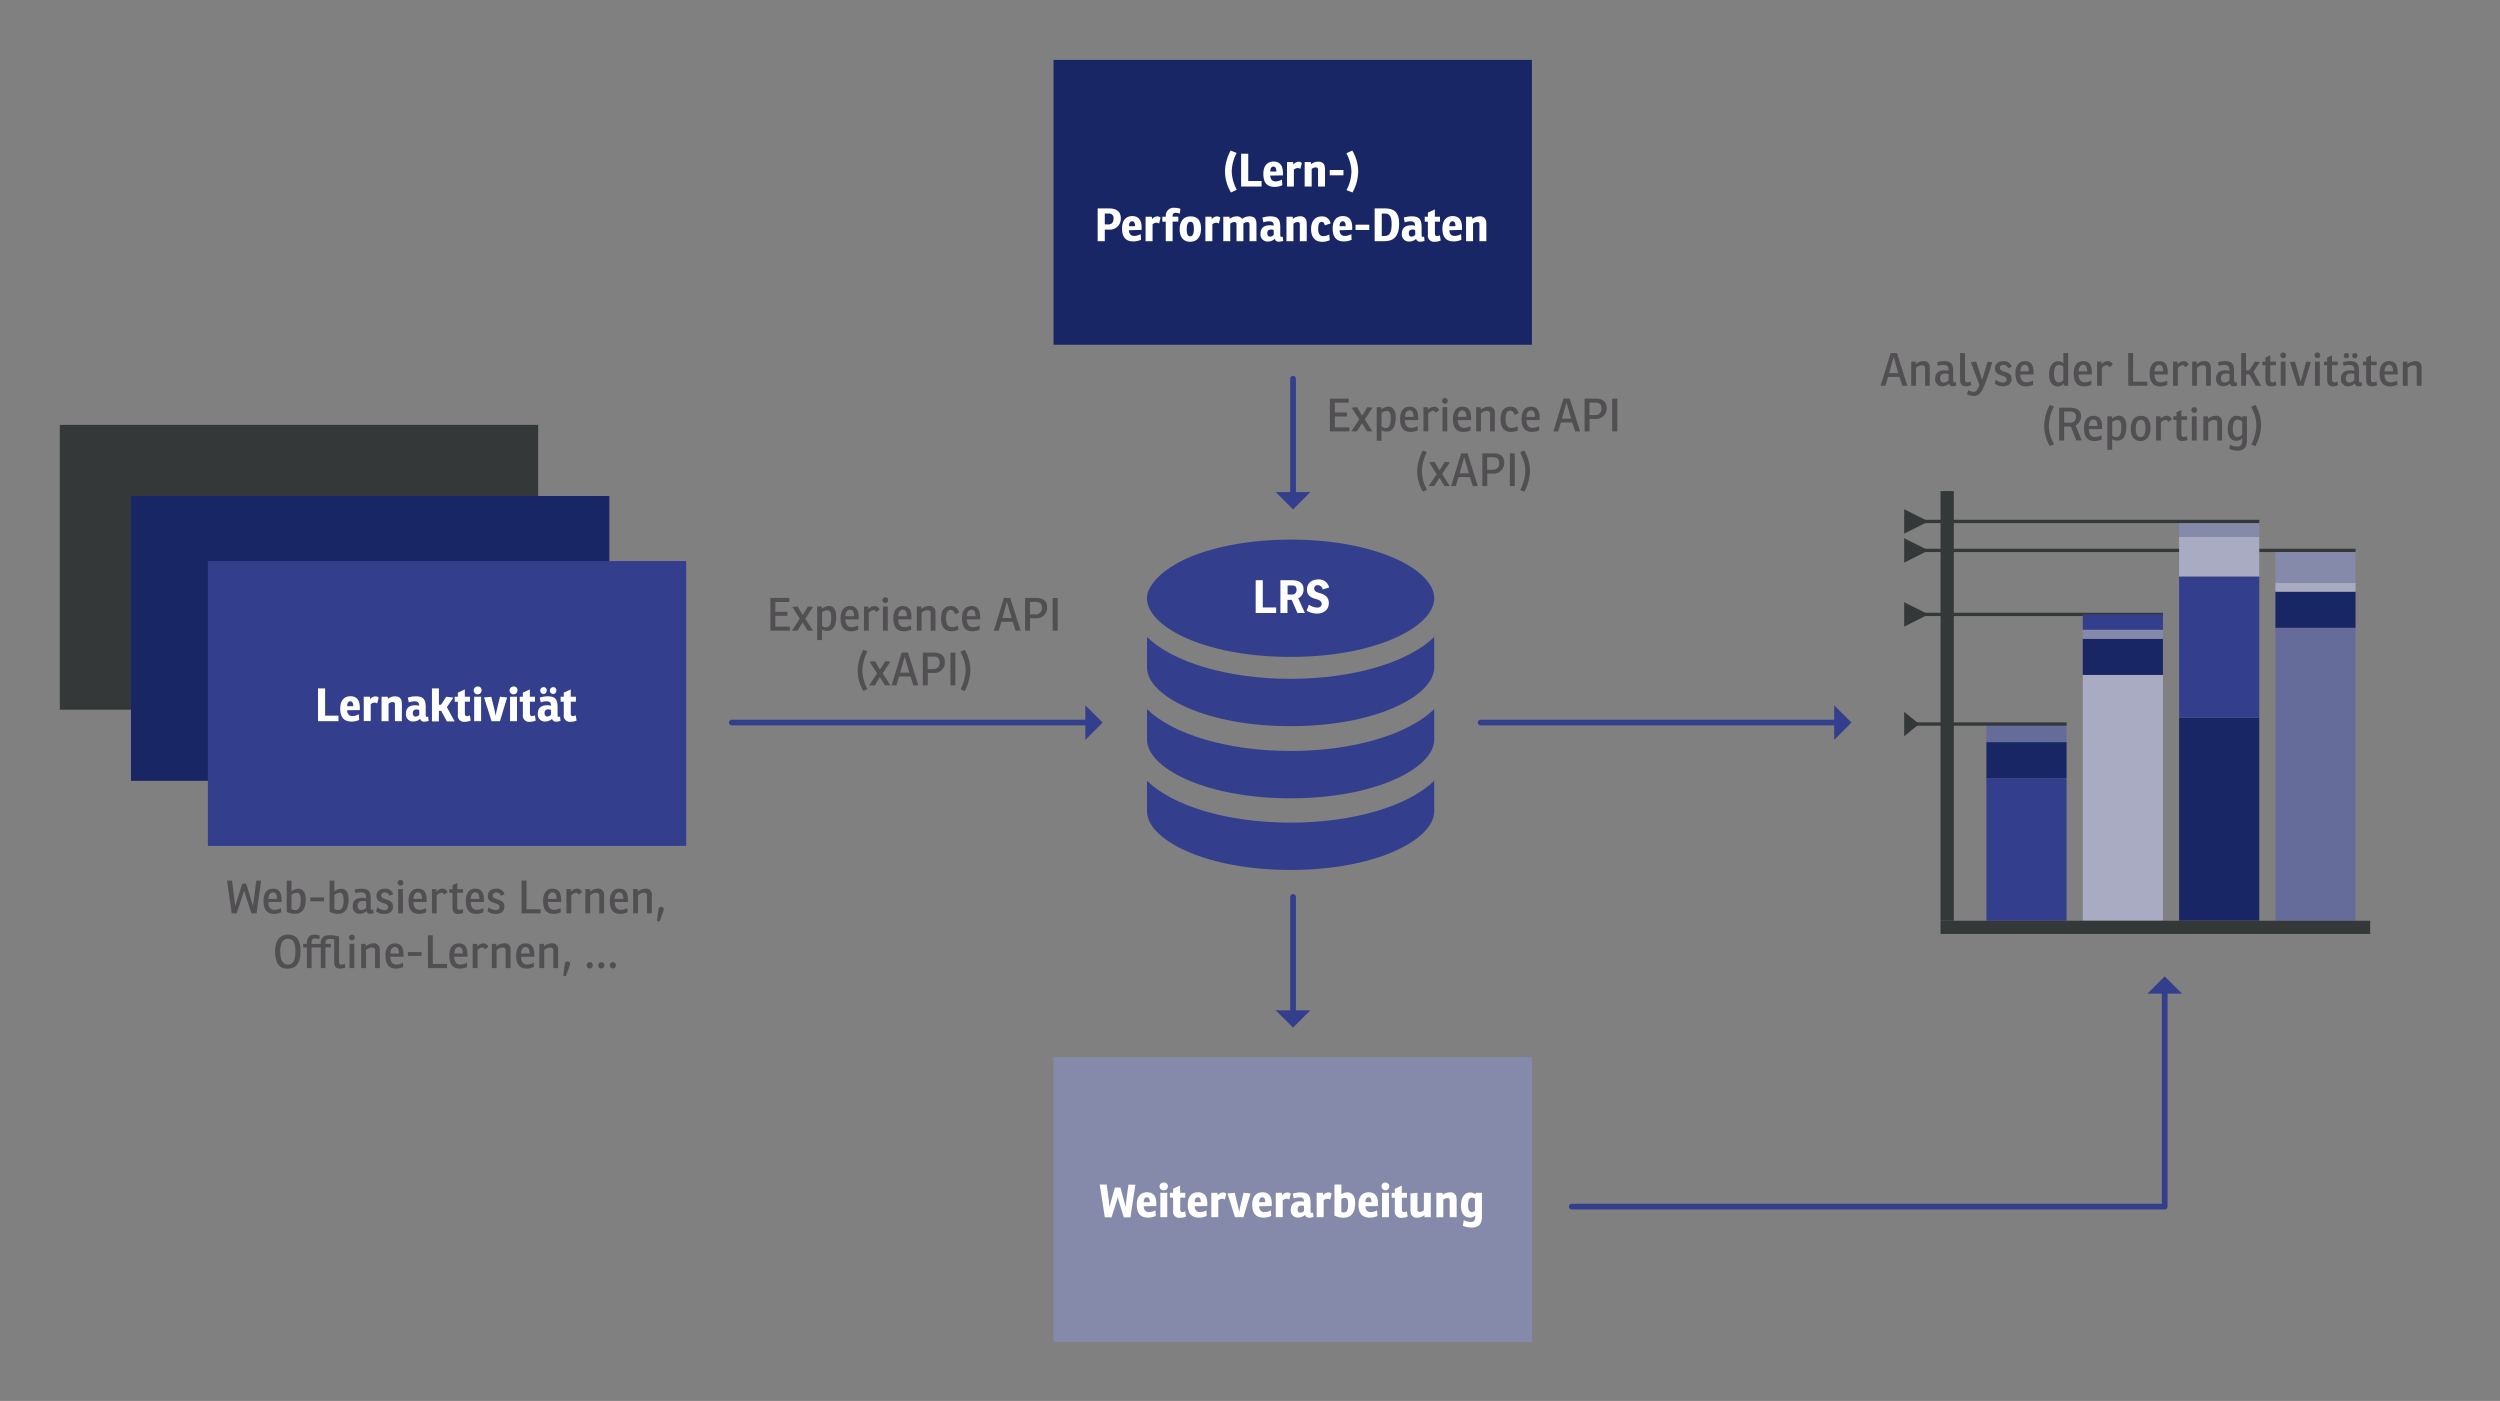 <?xml version="1.0" encoding="UTF-8"?>
<svg xmlns="http://www.w3.org/2000/svg" id="Ebene_1" data-name="Ebene 1" viewBox="0 0 878 492">
  <rect x="0" y="0" width="878" height="492" fill="#808080" stroke="none"/>
  <defs>
    <style>.cls-1,.cls-8{fill:#343838;}.cls-2{fill:none;stroke:#333e8d;stroke-linecap:round;stroke-linejoin:round;stroke-width:2px;}.cls-3{fill:#333e8d;}.cls-4{fill:#514f52;}.cls-5{fill:#192666;}.cls-6{fill:#fff;}.cls-7{fill:#8589aa;}.cls-8{fill-rule:evenodd;}.cls-9{fill:#a8abc1;}.cls-10{fill:#656c99;}</style>
  </defs>
  <rect class="cls-1" x="21" y="149.21" width="168" height="100.04"></rect>
  <line class="cls-2" x1="381.98" y1="253.77" x2="257" y2="253.77"></line>
  <polygon class="cls-3" points="381.17 259.85 381.17 247.7 387.24 253.77 381.17 259.85"></polygon>
  <line class="cls-2" x1="644.98" y1="253.77" x2="520" y2="253.77"></line>
  <polygon class="cls-3" points="644.17 259.85 644.17 247.7 650.24 253.77 644.17 259.85"></polygon>
  <polyline class="cls-2" points="552 423.77 760.24 423.77 760.24 348.15"></polyline>
  <polygon class="cls-3" points="754.17 348.97 766.32 348.97 760.24 342.89 754.17 348.97"></polygon>
  <line class="cls-2" x1="454.12" y1="173.64" x2="454.12" y2="133"></line>
  <polygon class="cls-3" points="448.05 172.82 460.19 172.82 454.12 178.89 448.05 172.82"></polygon>
  <line class="cls-2" x1="454.12" y1="355.64" x2="454.12" y2="315"></line>
  <polygon class="cls-3" points="448.05 354.82 460.19 354.82 454.12 360.89 448.05 354.82"></polygon>
  <path class="cls-4" d="M270.55 210h6.63v1.42H272.3v3.44h4.24v1.41H272.3v3.81h5.09v1.42h-6.84z"></path>
  <path class="cls-4" d="M285.55 213.17l-2.74 4.11 2.72 4.22h-1.87l-1.79-2.86-1.81 2.86h-1.94l2.77-4.21-2.64-4.12 1.9-.18 1.75 3 1.86-3z"></path>
  <path class="cls-4" d="M288.59 213l.06.8a4.36 4.36.0 012.4-1c1.52.0 2.63 1.2 2.63 3.76.0 2.8-.84 5-3.12 5a3.3 3.3.0 01-1.88-.48v3.7H287V213zm.11 6.8a2.39 2.39.0 001.53.51c1.32.0 1.69-1.6 1.69-3.34.0-2.13-.57-2.66-1.41-2.66a3.45 3.45.0 00-1.81.72z"></path>
  <path class="cls-4" d="M296.92 217.52c0 1.76.77 2.75 2.15 2.75a4.9 4.9.0 002.27-.62l.11 1.44a5.66 5.66.0 01-2.56.61c-2.91.0-3.68-2.12-3.68-4.53.0-3.09 1.46-4.34 3.36-4.34 2.13.0 3 1.44 3 4v.69zm1.62-3.4c-1.11.0-1.6 1.11-1.6 2.28h3C3e2 214.86 299.44 214.12 298.54 214.12z"></path>
  <path class="cls-4" d="M308.92 214.08l-1.23.88c-.27-.48-.5-.71-.88-.71a2.5 2.5.0 00-1.7 1v6.24h-1.69V213h1.52l.06.91a3.07 3.07.0 012.16-1.07A1.83 1.83.0 01308.92 214.08z"></path>
  <path class="cls-4" d="M310.94 209.79a.91.91.0 011 1 1 1 0 01-1 1 1 1 0 01-1-1 .94.94.0 011-1zm.85 3.2v8.51H310.1V213z"></path>
  <path class="cls-4" d="M315.47 217.52c0 1.76.76 2.75 2.14 2.75a4.86 4.86.0 002.27-.62l.12 1.44a5.7 5.7.0 01-2.56.61c-2.92.0-3.69-2.12-3.69-4.53.0-3.09 1.46-4.34 3.36-4.34 2.13.0 3 1.44 3 4v.69zm1.61-3.4c-1.1.0-1.6 1.11-1.6 2.28h3C318.51 214.86 318 214.12 317.08 214.12z"></path>
  <path class="cls-4" d="M323.58 213.9a4.11 4.11.0 012.62-1.07 2 2 0 012.29 1.74 7.45 7.45.0 01.05 1.06v5.87h-1.68v-5.65a5.47 5.47.0 000-.72c-.1-.6-.48-.84-1.19-.84a3.11 3.11.0 00-2 .92v6.29H322V213h1.57z"></path>
  <path class="cls-4" d="M336.44 219.7l.15 1.44a5.67 5.67.0 01-2.45.56c-2.93.0-3.63-2.36-3.63-4.41.0-2.3.76-4.46 3.44-4.46a2.65 2.65.0 012.83 2.35l-1.41.5c-.21-.79-.58-1.46-1.49-1.46-1.41.0-1.63 1.68-1.63 3 0 1.87.61 3.06 2.08 3.06A4.34 4.34.0 00336.44 219.7z"></path>
  <path class="cls-4" d="M339.58 217.52c0 1.76.77 2.75 2.14 2.75a4.86 4.86.0 002.27-.62l.12 1.44a5.7 5.7.0 01-2.56.61c-2.92.0-3.69-2.12-3.69-4.53.0-3.09 1.46-4.34 3.37-4.34 2.12.0 3 1.44 3 4v.69zm1.61-3.4c-1.1.0-1.6 1.11-1.6 2.28h3C342.62 214.86 342.09 214.12 341.19 214.12z"></path>
  <path class="cls-4" d="M349.05 221.5l3.52-11.5h2.22l3.65 11.5h-1.76l-1-3.12h-4l-.94 3.12zm3-4.46h3.24l-1.65-5.67z"></path>
  <path class="cls-4" d="M361.75 221.5H360V210h4c2.34.0 3.75 1.13 3.75 3.23a3.68 3.68.0 01-4 3.9h-2zm1.83-5.74a2.12 2.12.0 002.34-2.37c0-1.47-.79-2-2.2-2h-2v4.39z"></path>
  <path class="cls-4" d="M371.45 210v11.5H369.7V210z"></path>
  <path class="cls-4" d="M303.21 242.67a14.11 14.11.0 01-2-7.23 16.35 16.35.0 012-7.25l1.44.57a15.54 15.54.0 00-1.79 6.73 13.84 13.84.0 001.82 6.51z"></path>
  <path class="cls-4" d="M312.7 232.37 310 236.48l2.72 4.22h-1.87L309 237.84l-1.81 2.86h-1.94l2.77-4.2-2.64-4.13 1.91-.18 1.74 3 1.86-3z"></path>
  <path class="cls-4" d="M313.13 240.7l3.52-11.5h2.23l3.64 11.5h-1.76l-1-3.12h-4l-.94 3.12zm3-4.46h3.24l-1.65-5.67z"></path>
  <path class="cls-4" d="M325.83 240.7h-1.74V229.2h4c2.34.0 3.75 1.13 3.75 3.23a3.67 3.67.0 01-4 3.9h-2zm1.83-5.74a2.11 2.11.0 002.34-2.37c0-1.47-.79-2-2.2-2h-2V235z"></path>
  <path class="cls-4" d="M335.53 229.2v11.5h-1.74V229.2z"></path>
  <path class="cls-4" d="M338.79 228.2a14.09 14.09.0 012 7.24 16.4 16.4.0 01-2 7.25l-1.44-.58a15.74 15.74.0 001.79-6.72c0-2.66-.8-4.31-1.83-6.51z"></path>
  <path class="cls-4" d="M467.05 140h6.63v1.42H468.8v3.44H473v1.41H468.8v3.81h5.09v1.42h-6.84z"></path>
  <path class="cls-4" d="M482.05 143.17l-2.74 4.11L482 151.5h-1.87l-1.79-2.86-1.81 2.86h-1.94l2.77-4.21-2.64-4.12 1.9-.18 1.75 3 1.86-3z"></path>
  <path class="cls-4" d="M485.09 143l.06.8a4.36 4.36.0 012.4-1c1.52.0 2.63 1.2 2.63 3.76.0 2.8-.84 5-3.12 5a3.3 3.3.0 01-1.88-.48v3.7H483.5V143zm.11 6.8a2.39 2.39.0 001.53.51c1.32.0 1.69-1.6 1.69-3.34.0-2.13-.57-2.66-1.41-2.66a3.45 3.45.0 00-1.81.72z"></path>
  <path class="cls-4" d="M493.42 147.52c0 1.76.77 2.75 2.15 2.75a4.9 4.9.0 002.27-.62l.11 1.44a5.66 5.66.0 01-2.56.61c-2.91.0-3.68-2.12-3.68-4.53.0-3.09 1.46-4.34 3.36-4.34 2.13.0 3 1.44 3 4v.69zm1.62-3.4c-1.11.0-1.6 1.11-1.6 2.28h3C496.46 144.86 495.94 144.12 495 144.12z"></path>
  <path class="cls-4" d="M505.42 144.08l-1.23.88c-.27-.48-.49-.71-.88-.71a2.5 2.5.0 00-1.7 1v6.24h-1.69V143h1.52l.06.91a3.07 3.07.0 012.16-1.07A1.83 1.83.0 01505.42 144.08z"></path>
  <path class="cls-4" d="M507.44 139.79a.91.91.0 011 1 1 1 0 01-1 1 1 1 0 01-1-1 .94.94.0 011-1zm.85 3.2v8.51h-1.68V143z"></path>
  <path class="cls-4" d="M512 147.52c0 1.76.76 2.75 2.14 2.75a4.86 4.86.0 002.27-.62l.12 1.44a5.73 5.73.0 01-2.56.61c-2.92.0-3.69-2.12-3.69-4.53.0-3.09 1.46-4.34 3.37-4.34 2.12.0 3 1.44 3 4v.69zm1.61-3.4c-1.1.0-1.6 1.11-1.6 2.28h3C515 144.86 514.48 144.12 513.58 144.12z"></path>
  <path class="cls-4" d="M520.08 143.9a4.11 4.11.0 012.62-1.07 2 2 0 012.29 1.74 7.45 7.45.0 010 1.06v5.87h-1.68v-5.65a5.47 5.47.0 000-.72c-.1-.6-.48-.84-1.19-.84a3.14 3.14.0 00-2 .92v6.29h-1.7V143H520z"></path>
  <path class="cls-4" d="M532.94 149.7l.15 1.44a5.67 5.67.0 01-2.45.56c-2.93.0-3.63-2.36-3.63-4.41.0-2.3.76-4.46 3.44-4.46a2.65 2.65.0 012.83 2.35l-1.41.5c-.21-.79-.58-1.46-1.49-1.46-1.41.0-1.63 1.68-1.63 3 0 1.87.61 3.06 2.08 3.06A4.34 4.34.0 00532.94 149.7z"></path>
  <path class="cls-4" d="M536.08 147.52c0 1.76.77 2.75 2.14 2.75a4.86 4.86.0 002.27-.62l.12 1.44a5.7 5.7.0 01-2.56.61c-2.92.0-3.68-2.12-3.68-4.53.0-3.09 1.45-4.34 3.36-4.34 2.13.0 3 1.44 3 4v.69zm1.61-3.4c-1.1.0-1.6 1.11-1.6 2.28h3C539.12 144.86 538.59 144.12 537.69 144.12z"></path>
  <path class="cls-4" d="M545.55 151.5l3.52-11.5h2.22l3.65 11.5h-1.76l-1-3.12h-4l-.94 3.12zm3-4.46h3.24l-1.65-5.67z"></path>
  <path class="cls-4" d="M558.25 151.5h-1.74V140h4c2.34.0 3.75 1.13 3.75 3.23a3.68 3.68.0 01-4 3.9h-2zm1.83-5.74a2.11 2.11.0 002.34-2.37c0-1.47-.79-2-2.2-2h-2v4.39z"></path>
  <path class="cls-4" d="M568 140v11.5H566.2V140z"></path>
  <path class="cls-4" d="M499.71 172.67a14.11 14.11.0 01-2-7.23 16.35 16.35.0 012-7.25l1.44.57a15.54 15.54.0 00-1.79 6.73 13.84 13.84.0 001.82 6.51z"></path>
  <path class="cls-4" d="M509.2 162.37l-2.74 4.11 2.72 4.22h-1.87l-1.79-2.86-1.81 2.86h-1.94l2.77-4.2-2.64-4.13 1.91-.18 1.74 3 1.86-3z"></path>
  <path class="cls-4" d="M509.63 170.7l3.52-11.5h2.23L519 170.7h-1.77l-1-3.12h-4l-.94 3.12zm3-4.46h3.24l-1.65-5.67z"></path>
  <path class="cls-4" d="M522.33 170.7h-1.74V159.2h3.95c2.34.0 3.75 1.13 3.75 3.23a3.67 3.67.0 01-3.95 3.9h-2zm1.83-5.74a2.11 2.11.0 002.34-2.37c0-1.47-.79-2-2.2-2h-2V165z"></path>
  <path class="cls-4" d="M532 159.2v11.5h-1.74V159.2z"></path>
  <path class="cls-4" d="M535.29 158.2a14.09 14.09.0 012.05 7.24 16.4 16.4.0 01-2 7.25l-1.45-.58a15.61 15.61.0 001.8-6.72c0-2.66-.8-4.31-1.83-6.51z"></path>
  <path class="cls-4" d="M660.46 135.5 664 124h2.22l3.65 11.5H668.1l-1-3.12h-4l-.95 3.12zm3-4.46h3.23l-1.65-5.67z"></path>
  <path class="cls-4" d="M672.82 127.9a4.11 4.11.0 012.62-1.07 2 2 0 012.29 1.74 7.45 7.45.0 010 1.06v5.87H676.1v-5.65a5.47 5.47.0 000-.72c-.1-.6-.48-.84-1.19-.84a3.14 3.14.0 00-2 .92v6.29h-1.7V127h1.57z"></path>
  <path class="cls-4" d="M680.35 127.17a10.16 10.16.0 012.42-.34c2.59.0 3.19 1.13 3.19 3.6v3.11c0 .56.16.75.46.75a1.32 1.32.0 00.46-.1l.12 1.27a4.43 4.43.0 01-1.21.2 1.11 1.11.0 01-1.26-1 3.38 3.38.0 01-2.41 1 2.39 2.39.0 01-2.49-2.65c0-2 1.22-2.95 3.28-2.95a6.22 6.22.0 011.41.16v-.45c0-1.12-.56-1.61-1.79-1.61a7.25 7.25.0 00-2 .32zm4 4.17a4.18 4.18.0 00-1.12-.17c-1.18.0-1.85.46-1.85 1.71.0.83.4 1.47 1.24 1.47a2.55 2.55.0 001.73-.81z"></path>
  <path class="cls-4" d="M688.38 124h1.72v9.07c0 .83.21 1.2.8 1.2a3.26 3.26.0 001.2-.32l.21 1.33a4.7 4.7.0 01-1.81.38c-1.67.0-2.12-.94-2.12-2.37z"></path>
  <path class="cls-4" d="M699.67 127.17a73.2 73.2.0 01-2.74 8.09c-.93 2.23-1.78 3.81-3.73 3.81a5.15 5.15.0 01-2.4-.6l.45-1.45a3.89 3.89.0 001.84.6c1 0 1.5-.87 2.08-2.4l-3-8L694 127l2.11 6.39c.38-1.06 1.26-4 1.89-6.39z"></path>
  <path class="cls-4" d="M700.93 133.36a4.26 4.26.0 002.38 1c.87.0 1.41-.32 1.41-1.09s-.76-1.09-1.68-1.39l-.14-.05c-1.11-.37-2.28-.77-2.28-2.48s1.37-2.51 3-2.51a2.71 2.71.0 012.91 2l-1.31.5a1.59 1.59.0 00-1.55-1.17c-.72.0-1.31.3-1.31 1.05s.81 1.12 1.73 1.4h.16c1.07.32 2.24.84 2.24 2.44.0 1.45-1.06 2.61-3.09 2.61a5.11 5.11.0 01-2.89-.92z"></path>
  <path class="cls-4" d="M709.54 131.52c0 1.76.77 2.75 2.14 2.75a4.9 4.9.0 002.28-.62l.11 1.44a5.7 5.7.0 01-2.56.61c-2.92.0-3.68-2.12-3.68-4.53.0-3.09 1.45-4.34 3.36-4.34 2.13.0 3 1.44 3 4v.69zm1.61-3.4c-1.1.0-1.6 1.11-1.6 2.28h3C712.58 128.86 712.05 128.12 711.15 128.12z"></path>
  <path class="cls-4" d="M724.64 124h1.7v11.5H724.8v-.8a2.87 2.87.0 01-2.15 1c-1.74.0-3-1.37-3-4.32.0-2.21.88-4.51 3.2-4.51a3.09 3.09.0 011.82.61zm0 4.81a2.55 2.55.0 00-1.52-.64c-.93.0-1.76.69-1.76 3.22.0 1.89.66 2.9 1.68 2.9a2.23 2.23.0 001.6-.79z"></path>
  <path class="cls-4" d="M730 131.52c0 1.76.77 2.75 2.15 2.75a4.9 4.9.0 002.27-.62l.11 1.44a5.66 5.66.0 01-2.56.61c-2.91.0-3.68-2.12-3.68-4.53.0-3.09 1.46-4.34 3.36-4.34 2.13.0 3 1.44 3 4v.69zm1.62-3.4c-1.11.0-1.6 1.11-1.6 2.28h3C733 128.86 732.52 128.12 731.62 128.12z"></path>
  <path class="cls-4" d="M742 128.08l-1.23.88c-.27-.48-.49-.71-.88-.71a2.5 2.5.0 00-1.7 1v6.24H736.5V127H738l.06.91a3.07 3.07.0 012.16-1.07A1.83 1.83.0 01742 128.08z"></path>
  <path class="cls-4" d="M747.41 124h1.74v10.06h5v1.44h-6.69z"></path>
  <path class="cls-4" d="M756.67 131.52c0 1.76.77 2.75 2.15 2.75a4.86 4.86.0 002.27-.62l.11 1.44a5.66 5.66.0 01-2.56.61c-2.91.0-3.68-2.12-3.68-4.53.0-3.09 1.46-4.34 3.36-4.34 2.13.0 3 1.44 3 4v.69zm1.62-3.4c-1.1.0-1.6 1.11-1.6 2.28h3C759.71 128.86 759.19 128.12 758.29 128.12z"></path>
  <path class="cls-4" d="M768.68 128.08l-1.24.88c-.27-.48-.49-.71-.88-.71a2.48 2.48.0 00-1.69 1v6.24h-1.7V127h1.52l.06.91a3.09 3.09.0 012.16-1.07A1.84 1.84.0 01768.68 128.08z"></path>
  <path class="cls-4" d="M771.47 127.9a4.13 4.13.0 012.63-1.07 2 2 0 012.29 1.74 7.45 7.45.0 01.05 1.06v5.87h-1.68v-5.65a4.11 4.11.0 000-.72c-.09-.6-.48-.84-1.18-.84a3.16 3.16.0 00-2 .92v6.29h-1.69V127h1.57z"></path>
  <path class="cls-4" d="M779 127.17a10 10 0 012.42-.34c2.59.0 3.18 1.13 3.18 3.6v3.11c0 .56.16.75.47.75a1.32 1.32.0 00.46-.1l.11 1.27a4.37 4.37.0 01-1.2.2 1.1 1.1.0 01-1.26-1 3.4 3.4.0 01-2.42 1 2.39 2.39.0 01-2.48-2.65c0-2 1.22-2.95 3.28-2.95a6.29 6.29.0 011.41.16v-.45c0-1.12-.56-1.61-1.79-1.61a7.27 7.27.0 00-2 .32zm4 4.17a4.25 4.25.0 00-1.12-.17c-1.19.0-1.86.46-1.86 1.71.0.83.4 1.47 1.25 1.47a2.57 2.57.0 001.73-.81z"></path>
  <path class="cls-4" d="M793.67 127.17l-2.29 3.44 2.72 4.89h-1.9l-2.24-4H788.8v4h-1.69V124h1.69v6.05h1.14l2-3.06z"></path>
  <path class="cls-4" d="M797.31 128.25v4.55c0 .8.0 1.47.84 1.47a2.6 2.6.0 001.12-.32l.19 1.33a4.38 4.38.0 01-1.76.42c-1.54.0-2.08-.92-2.08-2.28v-5.17h-1.11V127h1.11v-1.41l1.69-.83V127h2v1.26z"></path>
  <path class="cls-4" d="M801.84 123.79a.91.91.0 011 1 .94.94.0 01-1 1 1 1 0 01-1-1 .94.94.0 011-1zm.85 3.2v8.51H801V127z"></path>
  <path class="cls-4" d="M811.57 127.17 809 135.5h-2.11l-2.66-8.33L806 127l2 7.06 1.95-7.07z"></path>
  <path class="cls-4" d="M813.88 123.79a.9.9.0 011 1 .94.94.0 01-1 1 1 1 0 01-1-1 .94.94.0 011-1zm.84 3.2v8.51H813V127z"></path>
  <path class="cls-4" d="M819 128.25v4.55c0 .8.0 1.47.83 1.47a2.57 2.57.0 001.12-.32l.19 1.33a4.3 4.3.0 01-1.76.42c-1.53.0-2.08-.92-2.08-2.28v-5.17h-1.1V127h1.1v-1.41l1.7-.83V127h2v1.26z"></path>
  <path class="cls-4" d="M822.87 127.17a10 10 0 012.41-.34c2.6.0 3.19 1.13 3.19 3.6v3.11c0 .56.16.75.46.75a1.37 1.37.0 00.47-.1l.11 1.27a4.43 4.43.0 01-1.2.2 1.11 1.11.0 01-1.27-1 3.38 3.38.0 01-2.41 1 2.39 2.39.0 01-2.48-2.65c0-2 1.21-2.95 3.28-2.95a6.29 6.29.0 011.41.16v-.45c0-1.12-.56-1.61-1.8-1.61a7.25 7.25.0 00-2 .32zm1.18-3.19a.81.81.0 01.9.91.85.85.0 01-.9.93.92.92.0 010-1.84zm2.79 7.36a4.32 4.32.0 00-1.13-.17c-1.18.0-1.85.46-1.85 1.71.0.83.4 1.47 1.25 1.47a2.57 2.57.0 001.73-.81zM827 124a.82.82.0 01.91.91.86.86.0 01-.91.93.92.92.0 010-1.84z"></path>
  <path class="cls-4" d="M832.68 128.25v4.55c0 .8.0 1.47.83 1.47a2.6 2.6.0 001.12-.32l.19 1.33a4.38 4.38.0 01-1.76.42c-1.54.0-2.08-.92-2.08-2.28v-5.17h-1.11V127H831v-1.41l1.7-.83V127h2v1.26z"></path>
  <path class="cls-4" d="M837.43 131.52c0 1.76.77 2.75 2.14 2.75a4.86 4.86.0 002.27-.62l.12 1.44a5.7 5.7.0 01-2.56.61c-2.92.0-3.69-2.12-3.69-4.53.0-3.09 1.46-4.34 3.37-4.34 2.13.0 3 1.44 3 4v.69zm1.61-3.4c-1.1.0-1.6 1.11-1.6 2.28h3C840.47 128.86 839.94 128.12 839 128.12z"></path>
  <path class="cls-4" d="M845.54 127.9a4.13 4.13.0 012.62-1.07 2 2 0 012.29 1.74 7.45 7.45.0 010 1.06v5.87h-1.68v-5.65a5.47 5.47.0 000-.72c-.1-.6-.48-.84-1.19-.84a3.14 3.14.0 00-2 .92v6.29h-1.7V127h1.57z"></path>
  <path class="cls-4" d="M719.91 156.67a14.2 14.2.0 01-2-7.23 16.33 16.33.0 012-7.25l1.44.57a15.54 15.54.0 00-1.79 6.73 13.73 13.73.0 001.83 6.51z"></path>
  <path class="cls-4" d="M724.92 154.7h-1.74V143.2H727c2.31.0 3.86.89 3.86 3a3.37 3.37.0 01-1.92 3.17l2.14 5.29H729.2l-1.92-4.86h-2.36zm2-6.25a1.92 1.92.0 002.15-2c0-1.49-.75-1.93-2.21-1.93h-1.94v3.89z"></path>
  <path class="cls-4" d="M733.61 150.72c0 1.76.77 2.75 2.15 2.75a4.9 4.9.0 002.27-.62l.11 1.44a5.66 5.66.0 01-2.56.61c-2.91.0-3.68-2.12-3.68-4.53.0-3.09 1.45-4.34 3.36-4.34 2.13.0 3 1.44 3 4v.69zm1.62-3.39c-1.11.0-1.6 1.1-1.6 2.27h3C736.65 148.06 736.12 147.33 735.23 147.33z"></path>
  <path class="cls-4" d="M741.69 146.19l.06.8a4.43 4.43.0 012.41-1c1.52.0 2.62 1.2 2.62 3.76.0 2.8-.83 5-3.12 5a3.28 3.28.0 01-1.87-.48v3.7h-1.68V146.19zm.11 6.8a2.42 2.42.0 001.54.51c1.31.0 1.68-1.6 1.68-3.34.0-2.13-.56-2.66-1.41-2.66a3.48 3.48.0 00-1.81.72z"></path>
  <path class="cls-4" d="M748.31 150.5c0-2.45 1.11-4.47 3.59-4.47 2.64.0 3.36 2.06 3.36 4.32s-.93 4.55-3.55 4.55S748.31 152.61 748.31 150.5zm5.21-.08c0-1.4-.23-3-1.67-3s-1.79 1.79-1.79 3.1c0 1.62.37 3 1.7 3S753.52 151.94 753.52 150.42z"></path>
  <path class="cls-4" d="M762.71 147.28l-1.23.88c-.27-.48-.49-.71-.88-.71a2.48 2.48.0 00-1.69 1v6.24h-1.7v-8.51h1.52l.06.91A3.07 3.07.0 01761 146 1.81 1.81.0 01762.71 147.28z"></path>
  <path class="cls-4" d="M766.09 147.45V152c0 .8.0 1.47.83 1.47a2.6 2.6.0 001.12-.32l.19 1.33a4.3 4.3.0 01-1.76.42c-1.53.0-2.08-.92-2.08-2.28v-5.17h-1.1v-1.26h1.1v-1.41l1.7-.83v2.24h2v1.26z"></path>
  <path class="cls-4" d="M770.62 143a.9.9.0 011 1 .94.94.0 01-1 1 1 1 0 01-1-1 .94.94.0 011-1zm.84 3.2v8.51h-1.67v-8.51z"></path>
  <path class="cls-4" d="M775.46 147.1a4.16 4.16.0 012.63-1.07 2 2 0 012.29 1.74 7.45 7.45.0 010 1.06v5.87h-1.68v-5.65a4.11 4.11.0 000-.72c-.09-.6-.48-.84-1.18-.84a3.16 3.16.0 00-2 .92v6.29h-1.69v-8.51h1.57z"></path>
  <path class="cls-4" d="M787.56 146.19h1.56v8.35c0 2.05-.63 3.73-3.32 3.73a6.78 6.78.0 01-2.88-.64l.27-1.49a5.4 5.4.0 002.53.71c1.4.0 1.76-1 1.76-2.4v-.53a2.83 2.83.0 01-2.09.91c-1.77.0-3-1.34-3-4.29.0-2.19.88-4.51 3.16-4.51a3 3 0 012 .72zm-.12 1.84a2.66 2.66.0 00-1.54-.64c-.93.0-1.75.66-1.75 3.2.0 1.89.64 2.87 1.68 2.87a2.26 2.26.0 001.61-.8z"></path>
  <path class="cls-4" d="M792.09 142.2a14.09 14.09.0 012 7.24 16.42 16.42.0 01-2 7.25l-1.44-.58a15.6 15.6.0 001.79-6.72c0-2.66-.8-4.31-1.82-6.51z"></path>
  <path class="cls-4" d="M81.37 320.77l-1.62-11.51h1.74c1.08 8.92 1.09 8.92 1.11 8.92l2.5-7.85h1.34c2.42 7.85 2.43 7.85 2.43 7.85L90 309.26h1.73l-1.62 11.51H88.3l-2.56-7.89-2.61 7.89z"></path>
  <path class="cls-4" d="M94.26 316.79c0 1.76.77 2.75 2.15 2.75a4.79 4.79.0 002.27-.63l.11 1.44a5.53 5.53.0 01-2.56.61c-2.91.0-3.68-2.11-3.68-4.53.0-3.09 1.46-4.33 3.36-4.33 2.13.0 3 1.44 3 4v.69zm1.62-3.4c-1.11.0-1.6 1.11-1.6 2.28h3C97.3 314.13 96.77 313.39 95.88 313.39z"></path>
  <path class="cls-4" d="M102.37 313a4.5 4.5.0 012.34-.88c1.57.0 2.66 1.12 2.66 3.75.0 3-1.06 5.07-3.81 5.07a6.18 6.18.0 01-2.87-.72V309.26h1.68zm0 6.28a2.86 2.86.0 001.3.33c1.49.0 1.94-1.47 1.94-3.34.0-2.13-.56-2.72-1.43-2.72a3.65 3.65.0 00-1.81.72z"></path>
  <path class="cls-4" d="M109 315.17h4.82v1.36H109z"></path>
  <path class="cls-4" d="M117.43 313a4.43 4.43.0 012.34-.88c1.57.0 2.65 1.12 2.65 3.75.0 3-1 5.07-3.81 5.07a6.11 6.11.0 01-2.86-.72V309.26h1.68zm0 6.28a2.86 2.86.0 001.3.33c1.48.0 1.93-1.47 1.93-3.34.0-2.13-.56-2.72-1.42-2.72a3.65 3.65.0 00-1.81.72z"></path>
  <path class="cls-4" d="M124.6 312.43a10.55 10.55.0 012.41-.33c2.6.0 3.19 1.13 3.19 3.6v3.1c0 .56.16.75.46.75a1.59 1.59.0 00.47-.09l.11 1.26a4.1 4.1.0 01-1.2.21 1.11 1.11.0 01-1.27-1 3.42 3.42.0 01-2.41 1 2.39 2.39.0 01-2.48-2.66c0-2 1.21-2.94 3.28-2.94a6.29 6.29.0 011.41.16V315c0-1.12-.56-1.62-1.8-1.62a7.64 7.64.0 00-2 .32zm4 4.18a3.92 3.92.0 00-1.12-.18c-1.19.0-1.86.47-1.86 1.72.0.83.4 1.47 1.25 1.47a2.53 2.53.0 001.73-.82z"></path>
  <path class="cls-4" d="M132.52 318.63a4.26 4.26.0 002.38 1c.87.0 1.41-.32 1.41-1.09s-.77-1.09-1.68-1.39l-.14-.05c-1.11-.37-2.28-.77-2.28-2.48s1.36-2.51 2.95-2.51a2.7 2.7.0 012.91 2l-1.31.49a1.59 1.59.0 00-1.55-1.17c-.72.0-1.32.31-1.32 1.06s.82 1.12 1.73 1.39l.16.05c1.07.32 2.24.83 2.24 2.43S137 321 134.93 321a5.08 5.08.0 01-2.88-.91z"></path>
  <path class="cls-4" d="M140.66 309.05a.92.92.0 011 1 1 1 0 01-1 1 1 1 0 01-1-1 .94.94.0 011-1zm.85 3.2v8.52h-1.68v-8.52z"></path>
  <path class="cls-4" d="M145.19 316.79c0 1.76.77 2.75 2.14 2.75a4.79 4.79.0 002.28-.63l.11 1.44a5.53 5.53.0 01-2.56.61c-2.92.0-3.68-2.11-3.68-4.53.0-3.09 1.45-4.33 3.36-4.33 2.13.0 3 1.44 3 4v.69zm1.62-3.4c-1.11.0-1.6 1.11-1.6 2.28h3C148.23 314.13 147.7 313.39 146.81 313.39z"></path>
  <path class="cls-4" d="M157.19 313.34l-1.23.88c-.27-.48-.5-.7-.88-.7a2.5 2.5.0 00-1.7 1v6.24h-1.69v-8.52h1.52l.06.92a3 3 0 012.16-1.07A1.84 1.84.0 01157.19 313.34z"></path>
  <path class="cls-4" d="M160.57 313.52v4.55c0 .8.0 1.47.83 1.47a2.75 2.75.0 001.12-.32l.19 1.33A4.56 4.56.0 01161 321c-1.54.0-2.08-.91-2.08-2.27v-5.17h-1.11v-1.27h1.11v-1.4l1.7-.84v2.24h2v1.27z"></path>
  <path class="cls-4" d="M165.32 316.79c0 1.76.77 2.75 2.14 2.75a4.75 4.75.0 002.27-.63l.12 1.44a5.57 5.57.0 01-2.56.61c-2.92.0-3.69-2.11-3.69-4.53.0-3.09 1.46-4.33 3.37-4.33 2.13.0 3 1.44 3 4v.69zm1.61-3.4c-1.1.0-1.6 1.11-1.6 2.28h3C168.36 314.13 167.83 313.39 166.93 313.39z"></path>
  <path class="cls-4" d="M171.64 318.63a4.26 4.26.0 002.38 1c.87.0 1.41-.32 1.41-1.09s-.77-1.09-1.68-1.39l-.14-.05c-1.11-.37-2.28-.77-2.28-2.48s1.36-2.51 2.95-2.51a2.7 2.7.0 012.91 2l-1.31.49a1.59 1.59.0 00-1.55-1.17c-.72.0-1.32.31-1.32 1.06s.82 1.12 1.73 1.39l.16.05c1.08.32 2.24.83 2.24 2.43s-1 2.61-3.08 2.61a5.11 5.11.0 01-2.89-.91z"></path>
  <path class="cls-4" d="M183.17 309.26h1.75v10.07h4.94v1.44h-6.69z"></path>
  <path class="cls-4" d="M192.44 316.79c0 1.76.77 2.75 2.14 2.75a4.75 4.75.0 002.27-.63l.12 1.44a5.57 5.57.0 01-2.56.61c-2.92.0-3.68-2.11-3.68-4.53.0-3.09 1.45-4.33 3.36-4.33 2.13.0 3 1.44 3 4v.69zm1.61-3.4c-1.1.0-1.6 1.11-1.6 2.28h3C195.48 314.13 195 313.39 194.05 313.39z"></path>
  <path class="cls-4" d="M204.44 313.34l-1.23.88c-.27-.48-.5-.7-.88-.7a2.5 2.5.0 00-1.7 1v6.24h-1.7v-8.52h1.52l.07.92a3 3 0 012.16-1.07A1.84 1.84.0 01204.44 313.34z"></path>
  <path class="cls-4" d="M207.24 313.17a4.11 4.11.0 012.62-1.07 2 2 0 012.29 1.74 7.38 7.38.0 010 1.06v5.87h-1.68v-5.65a5.47 5.47.0 000-.72c-.1-.61-.48-.85-1.19-.85a3.13 3.13.0 00-2 .93v6.29h-1.7v-8.52h1.57z"></path>
  <path class="cls-4" d="M215.88 316.79c0 1.76.77 2.75 2.14 2.75a4.83 4.83.0 002.28-.63l.11 1.44a5.57 5.57.0 01-2.56.61c-2.92.0-3.68-2.11-3.68-4.53.0-3.09 1.45-4.33 3.36-4.33 2.13.0 3 1.44 3 4v.69zm1.61-3.4c-1.1.0-1.6 1.11-1.6 2.28h3C218.92 314.13 218.39 313.39 217.49 313.39z"></path>
  <path class="cls-4" d="M224 313.17a4.13 4.13.0 012.62-1.07 2 2 0 012.29 1.74 7.38 7.38.0 010 1.06v5.87h-1.68v-5.65a5.47 5.47.0 000-.72c-.1-.61-.48-.85-1.18-.85a3.15 3.15.0 00-2 .93v6.29h-1.7v-8.52h1.57z"></path>
  <path class="cls-4" d="M230.71 323.48l.58-4.23a.82.82.0 01.84-.77.86.86.0 011 .8 1 1 0 01-.06.37l-1.41 4z"></path>
  <path class="cls-4" d="M96.6 334.05c0-3.86 1.79-5.83 4.61-5.83s4.35 1.87 4.35 5.73c0 4.79-2 6.25-4.51 6.25S96.6 338.87 96.6 334.05zm4.56-4.36c-1.51.0-2.74 1.06-2.74 4.36s1 4.7 2.64 4.7 2.68-.89 2.68-4.78C103.74 330.62 102.65 329.69 101.16 329.69z"></path>
  <path class="cls-4" d="M114.31 331.14v.32h1.88v1.26h-1.88V340h-1.66v-7.25h-3.22V340h-1.66v-7.25h-1.3v-1.26h1.3a6.53 6.53.0 01.06-1 2.43 2.43.0 012.75-2.2 6.13 6.13.0 011.7.26l-.11 1.28a5 5 0 00-1.44-.24c-.8.0-1 .22-1.16.56a4.29 4.29.0 00-.14 1.35h3.22c0-.21.0-.44.0-.64.11-1.44 1.08-2.42 3.24-2.42a11.28 11.28.0 013.18.48v8.66c0 .83.21 1.2.8 1.2a3.21 3.21.0 001.2-.32l.21 1.33a4.62 4.62.0 01-1.81.38c-1.66.0-2.11-.94-2.11-2.37v-7.89a6.35 6.35.0 00-1.41-.16C114.82 329.71 114.31 330.06 114.31 331.14z"></path>
  <path class="cls-4" d="M123.59 328.25a.92.92.0 011 1 1 1 0 01-1 1 1 1 0 01-1-1 .94.94.0 011-1zm.85 3.21V340h-1.68v-8.51z"></path>
  <path class="cls-4" d="M128.44 332.37a4.11 4.11.0 012.62-1.07 2 2 0 012.29 1.74 7.38 7.38.0 01.05 1.06V340h-1.68v-5.65a5.47 5.47.0 000-.72c-.1-.61-.48-.85-1.19-.85a3.13 3.13.0 00-2 .93V340h-1.7v-8.51h1.57z"></path>
  <path class="cls-4" d="M137.08 336c0 1.76.77 2.75 2.14 2.75a4.79 4.79.0 002.28-.63l.11 1.44a5.57 5.57.0 01-2.56.61c-2.92.0-3.68-2.11-3.68-4.53.0-3.09 1.45-4.33 3.36-4.33 2.13.0 3 1.44 3 4V336zm1.61-3.4c-1.1.0-1.6 1.11-1.6 2.28h3C140.12 333.33 139.59 332.59 138.69 332.59z"></path>
  <path class="cls-4" d="M143.24 334.37h4.82v1.36h-4.82z"></path>
  <path class="cls-4" d="M150.26 328.46H152v10.07h5V340h-6.69z"></path>
  <path class="cls-4" d="M159.53 336c0 1.76.76 2.75 2.14 2.75a4.75 4.75.0 002.27-.63l.12 1.44a5.57 5.57.0 01-2.56.61c-2.92.0-3.69-2.11-3.69-4.53.0-3.09 1.46-4.33 3.37-4.33 2.12.0 3 1.44 3 4V336zm1.61-3.4c-1.1.0-1.6 1.11-1.6 2.28h3C162.57 333.33 162 332.59 161.14 332.59z"></path>
  <path class="cls-4" d="M171.53 332.54l-1.24.88c-.27-.48-.49-.7-.88-.7a2.5 2.5.0 00-1.69 1V340H166v-8.51h1.52l.07.91a3 3 0 012.16-1.07A1.84 1.84.0 01171.53 332.54z"></path>
  <path class="cls-4" d="M174.32 332.37A4.13 4.13.0 01177 331.3a2 2 0 012.29 1.74 7.38 7.38.0 010 1.06V340h-1.68v-5.65a4.11 4.11.0 000-.72c-.09-.61-.48-.85-1.18-.85a3.18 3.18.0 00-2 .93V340h-1.69v-8.51h1.57z"></path>
  <path class="cls-4" d="M183 336c0 1.76.76 2.75 2.14 2.75a4.75 4.75.0 002.27-.63l.12 1.44a5.57 5.57.0 01-2.56.61c-2.92.0-3.69-2.11-3.69-4.53.0-3.09 1.46-4.33 3.36-4.33 2.13.0 3 1.44 3 4V336zm1.61-3.4c-1.1.0-1.6 1.11-1.6 2.28h3C186 333.33 185.48 332.59 184.58 332.59z"></path>
  <path class="cls-4" d="M191.08 332.37a4.11 4.11.0 012.62-1.07A2 2 0 01196 333a7.38 7.38.0 010 1.06V340h-1.68v-5.65a5.47 5.47.0 000-.72c-.1-.61-.48-.85-1.19-.85a3.13 3.13.0 00-2 .93V340h-1.7v-8.51H191z"></path>
  <path class="cls-4" d="M197.8 342.68l.57-4.23a.83.83.0 01.85-.77.86.86.0 011 .8 1 1 0 01-.06.37l-1.41 4z"></path>
  <path class="cls-4" d="M207.09 337.91a1 1 0 011.08 1.1 1.07 1.07.0 01-1.11 1.12 1 1 0 01-1-1.1 1.06 1.06.0 011.03-1.12z"></path>
  <path class="cls-4" d="M211.16 337.91a1 1 0 011.07 1.1 1.07 1.07.0 01-1.11 1.12 1 1 0 01-1-1.1A1.07 1.07.0 01211.16 337.91z"></path>
  <path class="cls-4" d="M215.22 337.91a1 1 0 011.07 1.1 1.06 1.06.0 01-1.1 1.12 1 1 0 01-1-1.1 1.06 1.06.0 011.03-1.12z"></path>
  <rect class="cls-5" x="370" y="21.04" width="168" height="100.04"></rect>
  <path class="cls-6" d="M432.33 67.6a14.66 14.66.0 01-2.12-7.48 16 16 0 012-7.24l2.1.83a14.82 14.82.0 00-1.73 6.46 14.22 14.22.0 001.8 6.47z"></path>
  <path class="cls-6" d="M435.88 54h2.5v9.57h4.68V65.5h-7.18z"></path>
  <path class="cls-6" d="M446.1 61.66c.07 1.43.83 2.05 1.83 2.05a4.49 4.49.0 002.3-.66l.11 2a6.3 6.3.0 01-2.65.59c-3.19.0-4-2.11-4-4.56.0-3.08 1.62-4.34 3.59-4.34 2.29.0 3.28 1.49 3.28 4v.85zm1.12-3.15c-.75.0-1.1.72-1.1 1.73h2.14C448.26 59 447.88 58.51 447.22 58.51z"></path>
  <path class="cls-6" d="M457.21 57.26l-.53 2.08a1.35 1.35.0 00-.94-.32 2.18 2.18.0 00-1.33.56V65.5H452V56.92h2.14l.13.88a2.29 2.29.0 011.84-1A1.59 1.59.0 01457.21 57.26z"></path>
  <path class="cls-6" d="M460.46 57.68a3.81 3.81.0 012.43-.9c1.52.0 2.21.7 2.38 1.84a7.69 7.69.0 01.07 1.07V65.5H462.9V60c0-.18.0-.42.0-.55-.05-.51-.39-.67-.85-.67a2.29 2.29.0 00-1.39.58V65.5H458.2V56.92h2.16z"></path>
  <path class="cls-6" d="M467 59.71h4.82v1.86H467z"></path>
  <path class="cls-6" d="M474.92 52.88A14.61 14.61.0 01477 60.35a15.93 15.93.0 01-2 7.25l-2.1-.83a14.72 14.72.0 001.73-6.47 14.25 14.25.0 00-1.79-6.47z"></path>
  <path class="cls-6" d="M388 84.7h-2.5V73.2h4.13c2.5.0 4 1.18 4 3.44a3.85 3.85.0 01-4.19 4H388zm1.15-5.87c1.28.0 1.92-.72 1.92-2A1.55 1.55.0 00389.3 75H388v3.79z"></path>
  <path class="cls-6" d="M396.48 80.86c.06 1.43.83 2 1.82 2a4.52 4.52.0 002.31-.66l.11 2a6.35 6.35.0 01-2.66.59c-3.18.0-4-2.11-4-4.56.0-3.07 1.62-4.34 3.59-4.34 2.29.0 3.28 1.49 3.28 4v.85zm1.12-3.15c-.75.0-1.1.72-1.1 1.73h2.14C398.64 78.24 398.26 77.71 397.6 77.71z"></path>
  <path class="cls-6" d="M407.59 76.46l-.53 2.08a1.38 1.38.0 00-.95-.32 2.24 2.24.0 00-1.33.56V84.7h-2.45V76.12h2.15l.13.88a2.29 2.29.0 011.84-1A1.61 1.61.0 01407.59 76.46z"></path>
  <path class="cls-6" d="M411.82 77.84V84.7h-2.41V77.84h-1.2V76.12h1.2a4.4 4.4.0 01.14-1.24 2.73 2.73.0 013-1.89 6 6 0 012 .32L414.37 75a6 6 0 00-1.49-.26c-.8.0-1.06.47-1.06 1.19v.17h2v1.72z"></path>
  <path class="cls-6" d="M414.29 80.46c0-2.5 1.21-4.48 3.85-4.48 2.87.0 3.67 2 3.67 4.34s-1 4.59-3.84 4.59S414.29 82.67 414.29 80.46zm5-.06c0-1.38-.18-2.53-1.2-2.53s-1.32 1.22-1.32 2.59c0 1.55.28 2.55 1.25 2.55S419.3 81.82 419.3 80.4z"></path>
  <path class="cls-6" d="M428.58 76.46l-.53 2.08a1.36 1.36.0 00-.95-.32 2.18 2.18.0 00-1.32.56V84.7h-2.45V76.12h2.14l.13.88a2.29 2.29.0 011.84-1A1.61 1.61.0 01428.58 76.46z"></path>
  <path class="cls-6" d="M436.24 76.89a4.21 4.21.0 012.58-.91c1.52.0 2.21.7 2.38 1.84a7.69 7.69.0 01.07 1.07V84.7h-2.44V79.2a4.44 4.44.0 000-.55A.7.7.0 00438 78a2.35 2.35.0 00-1.32.51V84.7h-2.41V79.2a4.29 4.29.0 000-.55.7.7.0 00-.8-.67 2.3 2.3.0 00-1.4.58V84.7h-2.45V76.12h2.16l.09.74a3.92 3.92.0 012.44-.88A2.18 2.18.0 01436.24 76.89z"></path>
  <path class="cls-6" d="M443.36 76.43a9.74 9.74.0 012.77-.45c1.7.0 3 .42 3.34 2.16a6.89 6.89.0 01.16 1.65v2.77c0 .38.1.64.45.64a1.67 1.67.0 00.42-.08l.17 1.47a4.25 4.25.0 01-1.5.29 1.37 1.37.0 01-1.47-1 3.56 3.56.0 01-2.42.94 2.45 2.45.0 01-2.59-2.7c0-2 1.12-3 3.31-3a5 5 0 011.31.16v-.24c0-1-.65-1.32-1.55-1.32a6.77 6.77.0 00-2.06.37zm3.95 4.37a2.23 2.23.0 00-.89-.19c-.84.0-1.35.36-1.35 1.31.0.74.32 1.18 1 1.18a1.8 1.8.0 001.28-.65z"></path>
  <path class="cls-6" d="M454.05 76.88a3.83 3.83.0 012.43-.9 2.07 2.07.0 012.39 1.84 9.59 9.59.0 01.06 1.07V84.7H456.5V79.2a4.61 4.61.0 000-.55c-.05-.51-.38-.67-.85-.67a2.38 2.38.0 00-1.39.58V84.7h-2.45V76.12H454z"></path>
  <path class="cls-6" d="M466.83 82.35l.18 2a6.25 6.25.0 01-2.63.58c-3.12.0-3.93-2.36-3.93-4.47s.86-4.45 3.77-4.45a2.85 2.85.0 013.06 2.48l-2 .64c-.16-.65-.38-1.2-1.12-1.2-1 0-1.22 1.15-1.22 2.39.0 1.61.5 2.62 1.81 2.62A4.63 4.63.0 00466.83 82.35z"></path>
  <path class="cls-6" d="M470.45 80.86c.06 1.43.83 2 1.82 2a4.52 4.52.0 002.31-.66l.11 2a6.35 6.35.0 01-2.66.59c-3.18.0-4-2.11-4-4.56.0-3.07 1.62-4.34 3.58-4.34 2.29.0 3.29 1.49 3.29 4v.85zm1.12-3.15c-.75.0-1.11.72-1.11 1.73h2.15C472.61 78.24 472.22 77.71 471.57 77.71z"></path>
  <path class="cls-6" d="M476.06 78.91h4.82v1.86h-4.82z"></path>
  <path class="cls-6" d="M482.78 73.2h3.84c2.71.0 4.76 1.21 4.76 5.26.0 5-2.31 6.24-5.2 6.24h-3.4zm2.5 9.68h1c1.65.0 2.46-1.09 2.46-4.16C488.75 76 488 75 486.5 75h-1.22z"></path>
  <path class="cls-6" d="M493 76.43a9.74 9.74.0 012.77-.45c1.7.0 3 .42 3.34 2.16a6.89 6.89.0 01.16 1.65v2.77c0 .38.1.64.45.64a1.59 1.59.0 00.42-.08l.17 1.47a4.25 4.25.0 01-1.5.29 1.37 1.37.0 01-1.47-1 3.54 3.54.0 01-2.42.94 2.45 2.45.0 01-2.59-2.7c0-2 1.12-3 3.31-3a5 5 0 011.31.16v-.24c0-1-.65-1.32-1.55-1.32a6.77 6.77.0 00-2.06.37zM497 80.8a2.23 2.23.0 00-.89-.19c-.84.0-1.35.36-1.35 1.31.0.74.32 1.18 1 1.18a1.8 1.8.0 001.28-.65z"></path>
  <path class="cls-6" d="M503.94 77.84v4c0 .51.08 1.07.75 1.07a2.43 2.43.0 001-.27l.29 1.84a5.43 5.43.0 01-2.08.43 2.17 2.17.0 01-2.43-2.46V77.84h-1.11V76.12h1.11V74.68l2.45-1.13v2.57h1.81v1.72z"></path>
  <path class="cls-6" d="M509 80.86c.06 1.43.83 2 1.82 2a4.52 4.52.0 002.31-.66l.11 2a6.35 6.35.0 01-2.66.59c-3.18.0-4-2.11-4-4.56.0-3.07 1.62-4.34 3.58-4.34 2.29.0 3.29 1.49 3.29 4v.85zm1.12-3.15c-.75.0-1.11.72-1.11 1.73h2.15C511.17 78.24 510.79 77.71 510.13 77.71z"></path>
  <path class="cls-6" d="M517.12 76.88a3.83 3.83.0 012.43-.9 2.07 2.07.0 012.39 1.84 7.68 7.68.0 01.06 1.07V84.7h-2.43V79.2a4.61 4.61.0 000-.55c0-.51-.38-.67-.85-.67a2.38 2.38.0 00-1.39.58V84.7h-2.45V76.12H517z"></path>
  <rect class="cls-7" x="370" y="371.24" width="168" height="100.04"></rect>
  <path class="cls-6" d="M388 427.49 386.23 416h2.43l.68 4.94c.11.84.22 1.89.27 3a0 0 0 000 0l1.94-6.88h1.95l1.86 6.9c.05-.91.16-2.06.27-2.91l.69-5h2.43l-1.74 11.51H394.7l-1.38-4.41c-.27-.88-.59-1.95-.78-2.76h0c-.19.8-.49 1.93-.78 2.81l-1.39 4.36z"></path>
  <path class="cls-6" d="M401.66 423.64c.06 1.43.83 2.05 1.82 2.05a4.51 4.51.0 002.31-.65l.11 2a6.35 6.35.0 01-2.66.59c-3.19.0-4-2.11-4-4.56.0-3.07 1.61-4.34 3.58-4.34 2.29.0 3.28 1.49 3.28 4v.84zm1.12-3.15c-.76.0-1.11.72-1.11 1.73h2.15C403.82 421 403.43 420.49 402.78 420.49z"></path>
  <path class="cls-6" d="M408.71 415.3a1.36 1.36.0 110 2.71 1.36 1.36.0 110-2.71zm1.23 3.61v8.58h-2.43v-8.58z"></path>
  <path class="cls-6" d="M414.49 420.62v4c0 .51.08 1.07.75 1.07a2.29 2.29.0 001-.27l.29 1.84a5.21 5.21.0 01-2.08.43A2.17 2.17.0 01412 425.2v-4.58h-1.11v-1.71H412v-1.44l2.45-1.14v2.58h1.81v1.71z"></path>
  <path class="cls-6" d="M419.56 423.64c.06 1.43.83 2.05 1.82 2.05a4.51 4.51.0 002.31-.65l.11 2a6.35 6.35.0 01-2.66.59c-3.18.0-4-2.11-4-4.56.0-3.07 1.62-4.34 3.59-4.34 2.28.0 3.28 1.49 3.28 4v.84zm1.12-3.15c-.75.0-1.1.72-1.1 1.73h2.14C421.72 421 421.34 420.49 420.68 420.49z"></path>
  <path class="cls-6" d="M430.66 419.24l-.52 2.08a1.45 1.45.0 00-.95-.32 2.24 2.24.0 00-1.33.56v5.93h-2.45v-8.58h2.15l.13.88a2.3 2.3.0 011.84-1A1.6 1.6.0 01430.66 419.24z"></path>
  <path class="cls-6" d="M439.19 419.15l-2.51 8.34h-2.95l-2.64-8.34 2.55-.23 1.1 4.5c.18.72.32 1.52.43 2.16h.05c.1-.69.27-1.52.42-2.11l1.1-4.58z"></path>
  <path class="cls-6" d="M442.2 423.64c.06 1.43.83 2.05 1.82 2.05a4.51 4.51.0 002.31-.65l.11 2a6.35 6.35.0 01-2.66.59c-3.18.0-4-2.11-4-4.56.0-3.07 1.62-4.34 3.58-4.34 2.29.0 3.29 1.49 3.29 4v.84zm1.12-3.15c-.75.0-1.11.72-1.11 1.73h2.15C444.36 421 444 420.49 443.32 420.49z"></path>
  <path class="cls-6" d="M453.3 419.24l-.52 2.08a1.45 1.45.0 00-.95-.32 2.24 2.24.0 00-1.33.56v5.93h-2.45v-8.58h2.15l.13.88a2.3 2.3.0 011.84-1A1.6 1.6.0 01453.3 419.24z"></path>
  <path class="cls-6" d="M454 419.21a10.11 10.11.0 012.77-.45c1.7.0 3 .42 3.34 2.16a6.89 6.89.0 01.16 1.65v2.77c0 .39.1.64.45.64a1.59 1.59.0 00.42-.08l.17 1.47a4 4 0 01-1.5.29 1.37 1.37.0 01-1.47-1 3.54 3.54.0 01-2.42.95 2.46 2.46.0 01-2.59-2.71c0-1.95 1.12-3 3.31-3a5.4 5.4.0 011.31.16v-.24c0-1-.65-1.31-1.55-1.31a7.11 7.11.0 00-2.06.36zm3.95 4.37a2.23 2.23.0 00-.89-.19c-.84.0-1.35.37-1.35 1.31.0.74.32 1.19 1 1.19a1.77 1.77.0 001.28-.66z"></path>
  <path class="cls-6" d="M467.67 419.24l-.53 2.08a1.4 1.4.0 00-.94-.32 2.18 2.18.0 00-1.33.56v5.93h-2.45v-8.58h2.15l.12.88a2.32 2.32.0 011.85-1A1.6 1.6.0 01467.67 419.24z"></path>
  <path class="cls-6" d="M473.13 418.76c1.61.0 2.81 1.07 2.81 3.81.0 3-1.18 5.09-4.14 5.09a7.29 7.29.0 01-3.14-.75V416h2.42v3.44A3.78 3.78.0 01473.13 418.76zm-.8 1.92a2.49 2.49.0 00-1.25.42v4.47a1.73 1.73.0 00.94.24c1.12.0 1.44-1.05 1.44-2.85S473.08 420.68 472.33 420.68z"></path>
  <path class="cls-6" d="M479.51 423.64c.06 1.43.83 2.05 1.82 2.05a4.48 4.48.0 002.31-.65l.11 2a6.31 6.31.0 01-2.66.59c-3.18.0-4-2.11-4-4.56.0-3.07 1.62-4.34 3.59-4.34 2.29.0 3.28 1.49 3.28 4v.84zm1.12-3.15c-.75.0-1.1.72-1.1 1.73h2.14C481.67 421 481.29 420.49 480.63 420.49z"></path>
  <path class="cls-6" d="M486.57 415.3a1.36 1.36.0 11-1.36 1.37A1.27 1.27.0 01486.57 415.3zm1.23 3.61v8.58h-2.44v-8.58z"></path>
  <path class="cls-6" d="M492.34 420.62v4c0 .51.08 1.07.75 1.07a2.36 2.36.0 001-.27l.29 1.84a5.25 5.25.0 01-2.08.43 2.18 2.18.0 01-2.44-2.46v-4.58h-1.1v-1.71h1.1v-1.44l2.45-1.14v2.58h1.81v1.71z"></path>
  <path class="cls-6" d="M495.43 425.79a7.69 7.69.0 01-.07-1.07v-5.56l2.45-.25v5.5a3.21 3.21.0 000 .56.73.73.0 00.84.66 2.45 2.45.0 001.41-.56v-6.16h2.43v8.58h-2.15l-.09-.74a3.86 3.86.0 01-2.45.9A2.09 2.09.0 01495.43 425.79z"></path>
  <path class="cls-6" d="M506.69 419.66a3.86 3.86.0 012.44-.9 2.07 2.07.0 012.38 1.84 7.83 7.83.0 01.07 1.08v5.81h-2.44V422c0-.18.0-.42.0-.54-.05-.52-.39-.68-.85-.68a2.38 2.38.0 00-1.4.58v6.15h-2.44v-8.58h2.16z"></path>
  <path class="cls-6" d="M518.33 418.91h2.13v8.51c0 2-.82 3.7-3.57 3.7a8.21 8.21.0 01-3.16-.62l.35-2a5.44 5.44.0 002.5.67c1 0 1.51-.54 1.51-1.76v-.56a2.41 2.41.0 01-1.91.76c-1.81.0-3.09-1.33-3.09-4.33.0-2.27 1-4.48 3.22-4.48a2.78 2.78.0 011.9.69zM518 421a1.85 1.85.0 00-1.07-.41c-.7.0-1.34.45-1.34 2.67.0 1.65.44 2.43 1.32 2.43a1.66 1.66.0 001.09-.44z"></path>
  <path class="cls-3" d="M453.26 189.51c-13.49.0-26.23 2.25-35.87 6.34-7.63 3.39-12.72 7.77-14.3 12.31a7.52 7.52.0 00-.26 1.94c0 10 20.26 20.6 50.43 20.6s50.43-10.65 50.43-20.6-20.26-20.59-50.43-20.59z"></path>
  <path class="cls-3" d="M453.26 238.41c-22.37.0-41.47-5.94-50.43-14.7v11.21l.09.61c1.34 9.38 21 19.5 50.34 19.5s49-10.12 50.34-19.5l.09-.63V223.71C494.74 232.46 475.63 238.41 453.26 238.41z"></path>
  <path class="cls-3" d="M402.83 249.05v11.2l.09.61c1.34 9.38 21 19.5 50.34 19.5s49-10.12 50.34-19.5l.09-.62V249.05c-9 8.75-28.06 14.69-50.43 14.69s-41.47-5.94-50.43-14.69z"></path>
  <path class="cls-3" d="M402.83 274.21v11.21l.09.61c1.34 9.38 21 19.5 50.34 19.5s49-10.12 50.34-19.5l.09-.63V274.21c-9 8.75-28.06 14.7-50.43 14.7S411.79 283 402.83 274.21z"></path>
  <path class="cls-6" d="M441 203.77h2.49v9.57h4.69v1.94H441z"></path>
  <path class="cls-6" d="M458.28 215.28h-2.62l-2-4.6h-1.5v4.6h-2.48V203.77h4c2.47.0 4.12.94 4.12 3.15a3.43 3.43.0 01-1.86 3.22zm-4.58-6.47a1.53 1.53.0 001.65-1.62c0-1.26-.59-1.58-1.76-1.58H452.2v3.2z"></path>
  <path class="cls-6" d="M459.67 212.38a5.82 5.82.0 002.94 1c.88.0 1.56-.37 1.56-1.29s-.71-1.36-2.05-1.73-3.11-1-3.11-3.35c0-2.06 1.57-3.5 3.88-3.5a3.63 3.63.0 013.9 2.83l-2.27.66a1.76 1.76.0 00-1.67-1.49 1.15 1.15.0 00-1.31 1.2c0 .94.83 1.26 2 1.6 1.87.53 3.14 1.49 3.14 3.47.0 2.37-1.78 3.7-4.1 3.7a7.16 7.16.0 01-3.7-1z"></path>
  <rect class="cls-5" x="46" y="174.19" width="168" height="100.04"></rect>
  <rect class="cls-3" x="73" y="197.04" width="168" height="100.04"></rect>
  <path class="cls-6" d="M111.68 241.77h2.5v9.57h4.69v1.94h-7.19z"></path>
  <path class="cls-6" d="M121.9 249.44c.07 1.42.84 2.05 1.83 2.05a4.49 4.49.0 002.3-.66l.11 2a6.3 6.3.0 01-2.65.59c-3.19.0-4-2.12-4-4.56.0-3.08 1.62-4.34 3.59-4.34 2.29.0 3.28 1.49 3.28 4v.85zm1.12-3.15c-.75.0-1.1.72-1.1 1.73h2.14C124.06 246.81 123.68 246.29 123 246.29z"></path>
  <path class="cls-6" d="M133 245l-.53 2.08a1.35 1.35.0 00-.94-.32 2.18 2.18.0 00-1.33.56v5.92h-2.45V244.7h2.14l.13.88a2.31 2.31.0 011.84-1A1.59 1.59.0 01133 245z"></path>
  <path class="cls-6" d="M136.26 245.45a3.8 3.8.0 012.43-.89c1.52.0 2.21.7 2.38 1.84a7.69 7.69.0 01.07 1.07v5.81H138.7v-5.5c0-.18.0-.42.0-.55-.05-.51-.39-.67-.85-.67a2.34 2.34.0 00-1.39.57v6.15H134V244.7h2.16z"></path>
  <path class="cls-6" d="M143.23 245a9.74 9.74.0 012.77-.45c1.7.0 3 .41 3.35 2.16a7.38 7.38.0 01.16 1.65v2.77c0 .38.09.64.44.64a1.59 1.59.0 00.42-.08l.18 1.47a4.34 4.34.0 01-1.51.29 1.37 1.37.0 01-1.47-1 3.54 3.54.0 01-2.42.94 2.45 2.45.0 01-2.59-2.7c0-2 1.12-3 3.31-3a5.4 5.4.0 011.31.16v-.24c0-1-.65-1.31-1.55-1.31a6.77 6.77.0 00-2.06.37zm4 4.37a2.21 2.21.0 00-.89-.2 1.18 1.18.0 00-1.35 1.32c0 .73.32 1.18 1 1.18a1.77 1.77.0 001.28-.66z"></path>
  <path class="cls-6" d="M159.22 245l-2.28 3.36 2.74 5h-2.74l-2-3.73h-.79v3.73h-2.45V241.77h2.45v5.73h.75l1.83-2.81z"></path>
  <path class="cls-6" d="M163.26 246.42v4c0 .52.08 1.08.76 1.08a2.35 2.35.0 001-.28l.29 1.85a5.43 5.43.0 01-2.08.43 2.17 2.17.0 01-2.43-2.47v-4.57h-1.11V244.7h1.11v-1.44l2.44-1.14v2.58h1.81v1.72z"></path>
  <path class="cls-6" d="M167.73 241.1a1.25 1.25.0 011.39 1.36 1.38 1.38.0 11-1.39-1.36zm1.23 3.6v8.58h-2.43V244.7z"></path>
  <path class="cls-6" d="M178.1 244.94l-2.52 8.34h-2.94L170 244.94l2.54-.22 1.11 4.5c.17.72.32 1.52.43 2.16h0c.09-.69.27-1.52.41-2.12l1.11-4.57z"></path>
  <path class="cls-6" d="M180.33 241.1a1.25 1.25.0 011.4 1.36 1.38 1.38.0 11-1.4-1.36zm1.24 3.6v8.58h-2.44V244.7z"></path>
  <path class="cls-6" d="M186.11 246.42v4c0 .52.08 1.08.75 1.08a2.38 2.38.0 001-.28l.28 1.85a5.35 5.35.0 01-2.08.43 2.18 2.18.0 01-2.43-2.47v-4.57h-1.1V244.7h1.1v-1.44l2.45-1.14v2.58h1.81v1.72z"></path>
  <path class="cls-6" d="M189.55 245a9.74 9.74.0 012.77-.45c1.7.0 3 .41 3.34 2.16a6.84 6.84.0 01.16 1.65v2.77c0 .38.1.64.45.64a1.67 1.67.0 00.42-.08l.17 1.47a4.25 4.25.0 01-1.5.29 1.37 1.37.0 01-1.47-1 3.54 3.54.0 01-2.42.94 2.45 2.45.0 01-2.59-2.7c0-2 1.12-3 3.31-3a5.4 5.4.0 011.31.16v-.24c0-1-.65-1.31-1.55-1.31a6.77 6.77.0 00-2.06.37zm1.26-3.67a1.05 1.05.0 011.19 1.19 1.12 1.12.0 01-1.19 1.2 1.2 1.2.0 010-2.39zm2.69 8a2.21 2.21.0 00-.89-.2 1.18 1.18.0 00-1.35 1.32c0 .73.32 1.18 1 1.18a1.77 1.77.0 001.28-.66zm.69-8a1.07 1.07.0 011.2 1.19 1.13 1.13.0 01-1.2 1.2 1.2 1.2.0 010-2.39z"></path>
  <path class="cls-6" d="M200.45 246.42v4c0 .52.08 1.08.75 1.08a2.31 2.31.0 001-.28l.29 1.85a5.43 5.43.0 01-2.08.43A2.17 2.17.0 01198 251v-4.57h-1.11V244.7H198v-1.44l2.45-1.14v2.58h1.81v1.72z"></path>
  <rect class="cls-1" x="674.11" y="215.2" width="85.51" height="1.16"></rect>
  <rect class="cls-1" x="674.11" y="192.72" width="153.17" height="1.16"></rect>
  <polygon class="cls-8" points="674.02 254.28 671.38 252.13 668.75 249.99 668.75 254.28 668.75 258.57 671.38 256.42 674.02 254.28"></polygon>
  <rect class="cls-1" x="681.52" y="172.47" width="4.65" height="150.88"></rect>
  <rect class="cls-3" x="697.63" y="273.32" width="28.15" height="50.04"></rect>
  <rect class="cls-9" x="731.47" y="237.03" width="28.15" height="86.32"></rect>
  <rect class="cls-5" x="765.3" y="252.04" width="28.15" height="71.31"></rect>
  <rect class="cls-10" x="799.12" y="220.49" width="28.15" height="102.87"></rect>
  <rect class="cls-5" x="697.63" y="260.62" width="28.15" height="12.69"></rect>
  <rect class="cls-10" x="697.63" y="254.28" width="28.15" height="6.35"></rect>
  <rect class="cls-5" x="731.47" y="224.34" width="28.15" height="12.69"></rect>
  <rect class="cls-7" x="731.47" y="221.17" width="28.15" height="3.17"></rect>
  <rect class="cls-3" x="765.3" y="202.44" width="28.15" height="49.6"></rect>
  <rect class="cls-9" x="765.3" y="188.52" width="28.15" height="13.92"></rect>
  <rect class="cls-3" x="731.47" y="215.78" width="28.15" height="5.39"></rect>
  <rect class="cls-7" x="765.3" y="183.13" width="28.15" height="5.39"></rect>
  <rect class="cls-5" x="799.12" y="207.8" width="28.15" height="12.69"></rect>
  <rect class="cls-9" x="799.12" y="204.62" width="28.15" height="3.17"></rect>
  <rect class="cls-7" x="799.12" y="193.88" width="28.15" height="10.74"></rect>
  <polygon class="cls-8" points="677.27 215.78 673.01 213.63 668.75 211.49 668.75 215.78 668.75 220.07 673.01 217.92 677.27 215.78"></polygon>
  <polygon class="cls-8" points="677.27 183.13 673.01 180.99 668.75 178.84 668.75 183.13 668.75 187.42 673.01 185.28 677.27 183.13"></polygon>
  <polygon class="cls-8" points="677.27 193.3 673.01 191.16 668.75 189.01 668.75 193.3 668.75 197.59 673.01 195.45 677.27 193.3"></polygon>
  <rect class="cls-1" x="674.11" y="182.55" width="119.35" height="1.16"></rect>
  <rect class="cls-1" x="672.91" y="253.7" width="52.87" height="1.16"></rect>
  <rect class="cls-1" x="681.52" y="323.36" width="150.88" height="4.64"></rect>
</svg>
